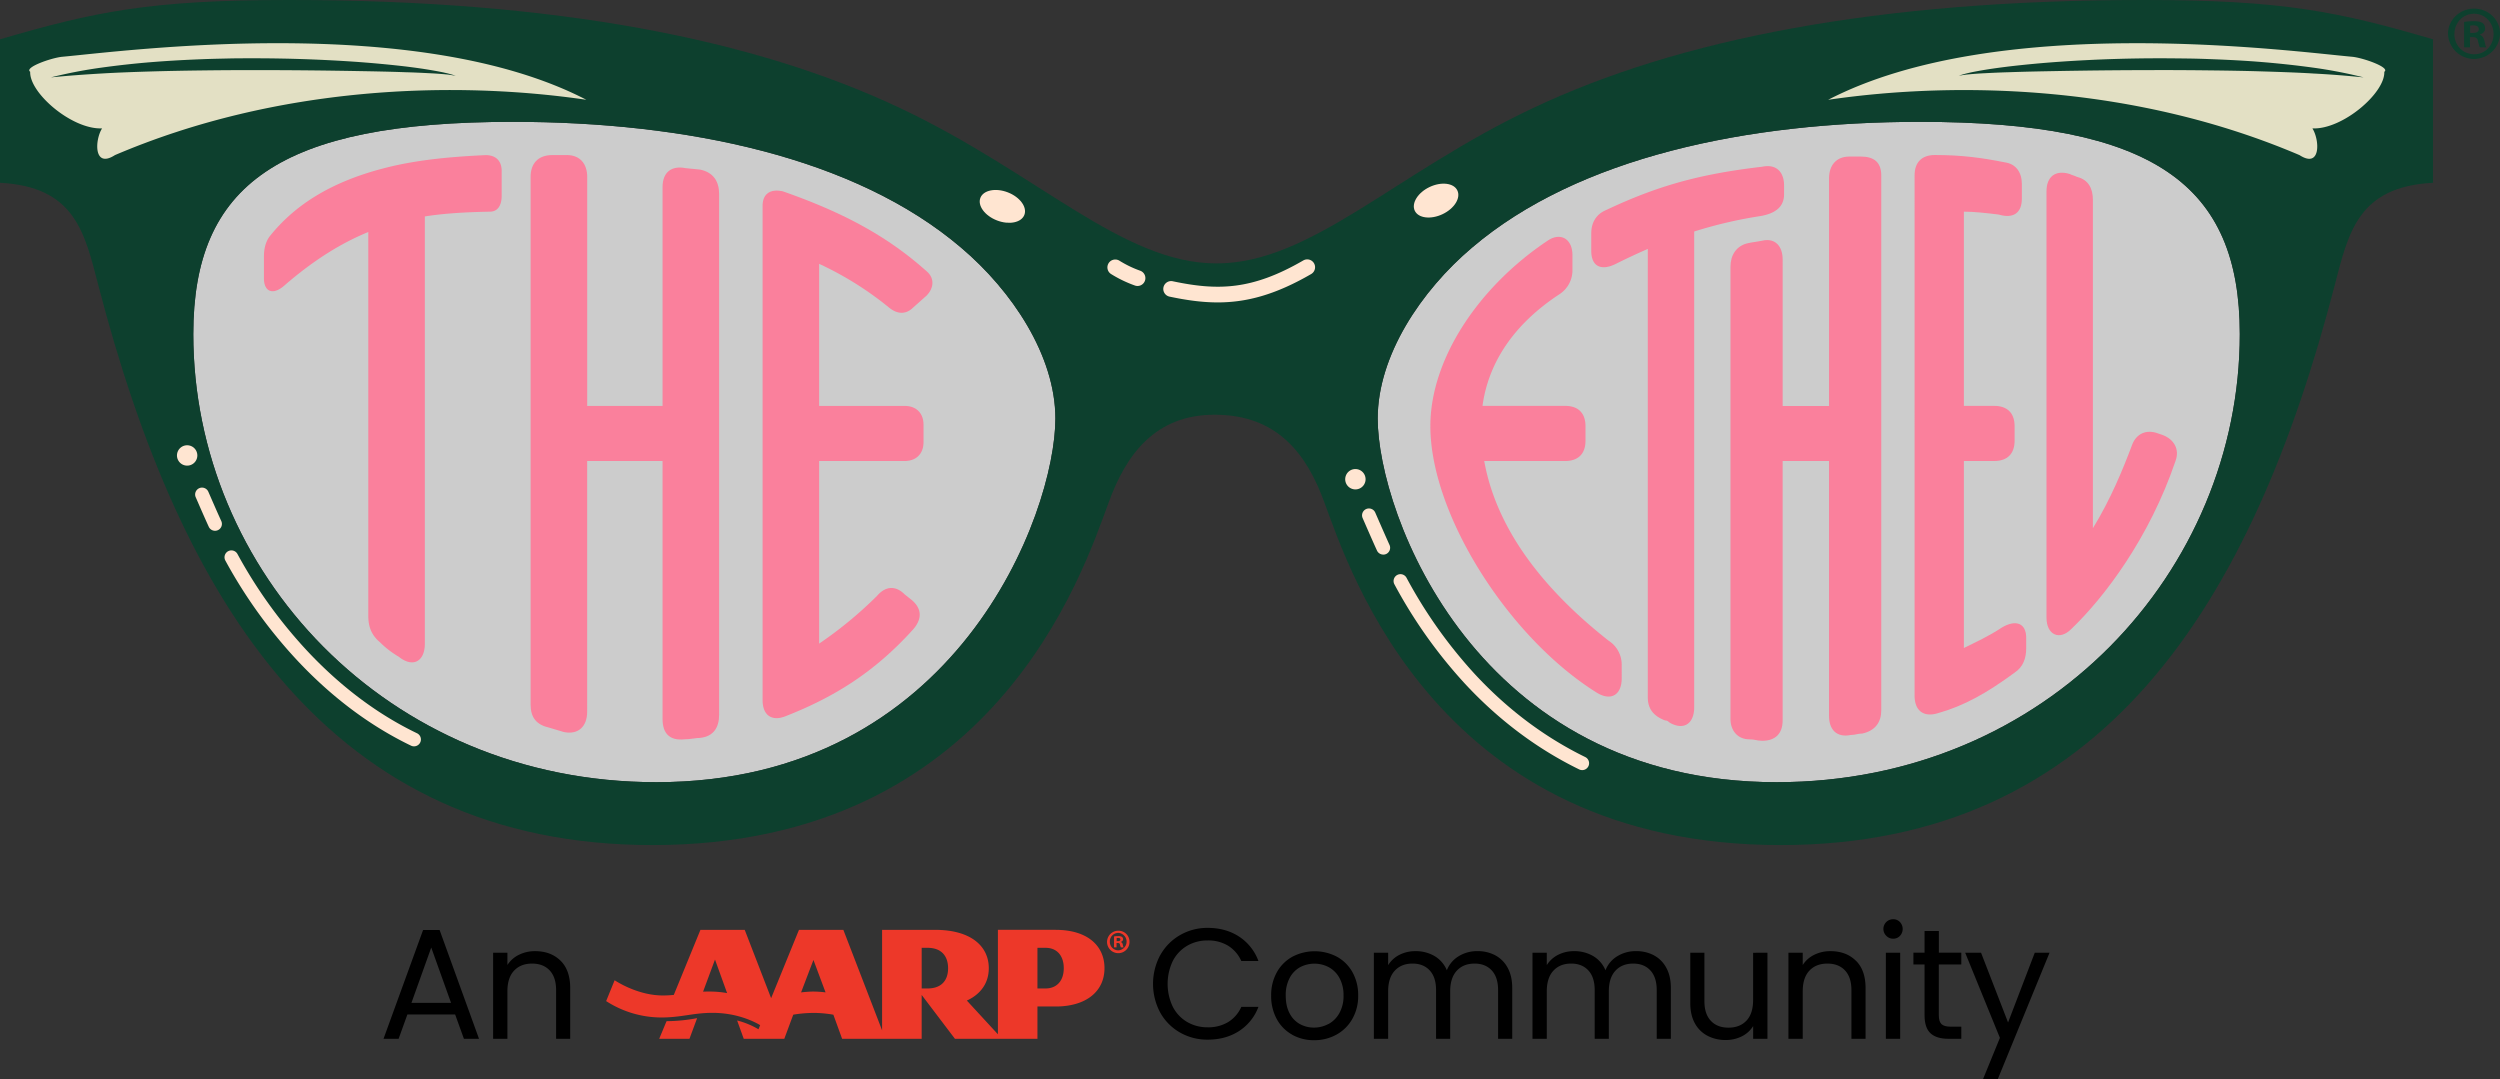 <svg id="Layer_1" data-name="Layer 1" xmlns="http://www.w3.org/2000/svg" viewBox="0 0 2064.71 891.4"><rect x="0" y="0" width="2064.71" height="891.4" fill="#333333" stroke="none"/><defs><style>.cls-1{fill:#fff;opacity:0.75;isolation:isolate;}.cls-2{fill:#0d402e;}.cls-3{fill:#ffe5d1;}.cls-4{fill:#e3e0c4;}.cls-5{fill:#fa809c;}.cls-6{fill:#ed3829;}</style></defs><path class="cls-1" d="M1697,166.08c-142.83,0-282.42,29.22-370.07,103.88-42.2,35.71-77.91,89.27-77.91,141.21,0,77.91,81.15,300.28,329.49,300.28,224,0,382.47-175.3,382.47-370.07,0-123.36-70.83-175.3-264-175.3" transform="translate(-111.19 -65.45)"/><path class="cls-1" d="M534.83,166.08c-193.15,0-264,51.94-264,175.3,0,194.77,158.48,370.07,382.47,370.07,248.34,0,329.49-222.37,329.49-300.28,0-51.94-35.71-105.5-77.91-141.21C817.25,195.3,677.66,166.08,534.83,166.08" transform="translate(-111.19 -65.45)"/><path class="cls-2" d="M650.07,763.38c282.42,0,355.46-225.61,376.56-282.42,14.61-40.58,38.95-73,87.65-73,51.94,0,76.28,32.46,90.89,73,21.1,56.81,94.14,282.42,376.56,282.42,266.19,0,389.55-199.64,457.72-462.58,11.36-43.82,19.48-81.15,81.15-84.4V97.91C2042.69,75.19,1997.24,65.45,1882,65.45c-220.74,0-384.68,32.46-504.79,89.27C1263.6,208.28,1193.81,283,1115.9,283S968.2,208.29,854.58,154.72c-120.11-56.81-284-89.27-504.79-89.27-115.24,0-160.69,9.74-238.6,32.46V216.4c61.68,3.25,69.79,40.58,81.15,84.4,68.19,262.94,191.54,462.58,457.73,462.58m3.25-51.94c-224,0-382.47-175.3-382.47-370.07,0-123.36,70.83-175.3,264-175.3,142.83,0,282.42,29.22,370.07,103.88,42.2,35.71,77.91,89.27,77.91,141.21,0,77.92-81.16,300.28-329.49,300.28m925.16,0c-248.34,0-329.49-222.36-329.49-300.27,0-51.94,35.71-105.5,77.91-141.21,87.65-74.66,227.23-103.88,370.07-103.88,193.15,0,264,51.94,264,175.3,0,194.77-158.48,370.06-382.47,370.06" transform="translate(-111.19 -65.45)"/><path class="cls-3" d="M957.2,242.93c-2.48,6.4-12.62,8.44-22.65,4.56s-16.15-12.22-13.68-18.62,12.62-8.44,22.65-4.56,16.16,12.22,13.68,18.62" transform="translate(-111.19 -65.45)"/><path class="cls-3" d="M1314.8,222.75c3,6.2-2.53,15-12.24,19.59s-20,3.35-22.93-2.84,2.53-15,12.24-19.6,20-3.35,22.93,2.85" transform="translate(-111.19 -65.45)"/><path class="cls-3" d="M1417.89,701.47a5.67,5.67,0,0,1-2.49-.58c-34.79-17-66.52-40.81-94.32-70.76a400.7,400.7,0,0,1-58.27-82.1,5.68,5.68,0,1,1,10-5.41,389.56,389.56,0,0,0,56.61,79.78c26.84,28.92,57.45,51.89,91,68.29a5.68,5.68,0,0,1-2.5,10.78" transform="translate(-111.19 -65.45)"/><path class="cls-3" d="M1253.59,523.47a5.67,5.67,0,0,1-5.16-3.3c-3.1-6.73-8.32-18.72-11.13-25.16l-.73-1.68a5.68,5.68,0,0,1,10.42-4.54l.74,1.69c2.79,6.4,8,18.32,11,24.94A5.68,5.68,0,0,1,1256,523a6,6,0,0,1-2.39.51" transform="translate(-111.19 -65.45)"/><path class="cls-4" d="M2021.51,126.14c-13.92-.83-27.86-1.28-41.78-1.71s-27.87-.67-41.8-.83-27.87-.28-41.82-.26q-41.82,0-83.67.75c-14,.27-27.9.5-41.84,1-7,.18-13.94.51-20.91.87-3.49.17-7,.42-10.44.71-1.73.18-3.48.28-5.2.54l-2.59.36-2.57.53,2.47-.92,2.54-.71c1.7-.5,3.41-.82,5.13-1.24q5.16-1.06,10.36-1.93c6.93-1.17,13.89-2.08,20.84-2.95q20.89-2.43,41.88-3.9,41.94-2.91,84-2.86c7,0,14,.09,21,.17s14,.3,21,.58c14,.53,28,1.25,42,2.42s27.94,2.68,41.84,4.6a388,388,0,0,1,41.31,8c-14-1.4-27.87-2.51-41.8-3.21m32.32-13.81c-51.2-4.62-292.83-37.06-432.76,35.54,108.86-15.94,254.75-11.78,389.33,45.69,17.71,11.44,16.72-12.48,10.62-22.08,24.79,1.14,60.15-29.28,59.37-46.75,5.31-3.55-17.74-11.61-26.56-12.4" transform="translate(-111.19 -65.45)"/><path class="cls-4" d="M482.48,127.22c-1.72-.26-3.47-.35-5.2-.54-3.48-.29-6.95-.54-10.44-.71-7-.36-13.93-.7-20.91-.87-13.94-.52-27.9-.75-41.84-1q-41.85-.75-83.67-.75-20.91,0-41.82.26c-13.93.17-27.87.42-41.8.83s-27.86.89-41.78,1.71-27.84,1.81-41.79,3.21a388,388,0,0,1,41.31-8c13.9-1.92,27.86-3.48,41.84-4.6s28-1.89,42-2.42c7-.29,14-.41,21-.58s14-.17,21-.17q42,0,84,2.86c14,1,27.95,2.29,41.88,3.9,7,.88,13.92,1.79,20.84,3q5.19.87,10.36,1.93c1.71.42,3.43.75,5.13,1.24l2.54.71,2.47.92-2.57-.53ZM162.69,112.33c-8.82.79-31.87,8.86-26.56,12.39-.79,17.47,34.58,47.89,59.37,46.75-6.1,9.6-7.08,33.52,10.62,22.08,134.57-57.47,280.46-61.63,389.33-45.69-139.93-72.59-381.56-40.15-432.76-35.53" transform="translate(-111.19 -65.45)"/><path class="cls-3" d="M1239,461.24a8.41,8.41,0,1,1-8.41-8.41,8.41,8.41,0,0,1,8.41,8.41" transform="translate(-111.19 -65.45)"/><path class="cls-3" d="M453.09,681.84a5.54,5.54,0,0,1-2.46-.57C416.89,665,385.37,641.43,357,611.21A402.5,402.5,0,0,1,297.3,528.4a5.68,5.68,0,1,1,10-5.41,390.61,390.61,0,0,0,58,80.44c27.44,29.2,57.82,52,90.3,67.61a5.68,5.68,0,0,1-2.46,10.8" transform="translate(-111.19 -65.45)"/><path class="cls-3" d="M288.78,503.82a5.67,5.67,0,0,1-5.16-3.3c-2.95-6.4-7-15.7-9.67-21.85l-1.12-2.56a5.68,5.68,0,1,1,10.42-4.54l1.12,2.56c2.66,6.11,6.68,15.35,9.57,21.63a5.68,5.68,0,0,1-2.78,7.54,5.74,5.74,0,0,1-2.38.52" transform="translate(-111.19 -65.45)"/><path class="cls-3" d="M274.17,441.6a8.41,8.41,0,1,1-8.41-8.41,8.41,8.41,0,0,1,8.41,8.41" transform="translate(-111.19 -65.45)"/><path class="cls-3" d="M1116.86,315.21c-13,0-26-1.87-40-4.83a6.49,6.49,0,0,1,2.69-12.69c37.26,7.9,65.51,7.5,108-17.14a6.49,6.49,0,0,1,6.51,11.23c-29.65,17.19-53.45,23.43-77.23,23.43" transform="translate(-111.19 -65.45)"/><path class="cls-3" d="M1050.68,301.64a6.56,6.56,0,0,1-2.32-.43,101.81,101.81,0,0,1-19.68-9.52,6.5,6.5,0,0,1,6.8-11.07,88.69,88.69,0,0,0,17.52,8.46,6.5,6.5,0,0,1-2.32,12.56" transform="translate(-111.19 -65.45)"/><path class="cls-5" d="M1897.14,424.63l-3.59-1.2c-9.58-3.59-18,0-21.55,9.58-7.2,19.21-17.63,44.84-32.32,68.67v-271c0-9.58-3.59-16.76-13.17-19.16-2.39-1.2-3.59-1.2-6-2.4-12-3.59-19.16,2.4-19.16,14.37v352c0,14.37,10.77,19.16,20.35,9.58,27.54-26.34,64.65-75.43,86.2-138.88,3.6-9.58-1.19-18-10.77-21.55" transform="translate(-111.19 -65.45)"/><path class="cls-5" d="M1764.25,583.86c-10.77,7.18-21.55,12-31.13,16.76V446.18h25.14c10.77,0,16.76-6,16.76-16.76v-12c0-10.77-6-16.76-16.76-16.76h-25.14V240.25c8.38,0,19.16,1.2,28.74,2.39,12,3.59,19.15-1.2,19.15-13.17v-12c0-9.58-4.79-16.76-14.37-18-18-3.59-34.72-6-57.47-6-10.77,0-16.76,6-16.76,16.76V640.12c0,12,7.18,18,19.16,14.37,21.55-6,40.71-16.76,63.45-33.52,7.19-4.79,9.58-12,9.58-20.35v-8.38c0-12-8.38-15.56-20.35-8.38" transform="translate(-111.19 -65.45)"/><path class="cls-5" d="M1648.11,194.75h-9.58c-10.77,0-16.76,7.18-16.76,18v188h-38.31V279.76c0-10.77-6-18-16.76-15.56-6,1.2-8.38,1.2-13.17,2.39-8.38,2.4-13.17,9.58-13.17,19.16V659.29c0,9.58,6,16.76,15.56,16.76,4.79,0,6,1.2,10.77,1.2,10.77,0,16.76-6,16.76-16.76V446.18h38.31V656.89c0,10.78,6,18,18,15.57,3.59,0,6-1.2,9.58-1.2,10.77-2.39,15.56-9.58,15.56-19.15V210.32c0-10.78-6-15.57-16.75-15.57" transform="translate(-111.19 -65.45)"/><path class="cls-5" d="M1566.7,203.13c-51.48,6-86.2,15.56-129.31,35.92-8.38,3.59-12,10.77-12,19.16v14.37c0,13.17,8.38,16.76,20.35,10.77,8.67-4.33,17.42-8.45,26.34-12.31V641.33c0,9.58,4.79,15.56,14.37,19.16,2.4,0,2.4,1.2,4.79,2.39,12,6,19.16-1.2,19.16-13.17V256.65a365.12,365.12,0,0,1,55.07-12.81c13.17-2.39,19.16-8.38,19.16-18V218.7c0-10.78-6-18-18-15.57" transform="translate(-111.19 -65.45)"/><path class="cls-5" d="M1439.79,594.64c-57-44.79-93.22-94.76-102.8-148.46h66.88c10.77,0,16.76-6,16.76-16.76v-12c0-10.77-6-16.76-16.76-16.76h-68.31c5.06-36.94,27-68.2,63.52-92.19a23.52,23.52,0,0,0,10.77-20.35v-12c0-13.17-9.58-19.16-20.35-12-57.47,38.31-97,98.17-97,153.25,0,73,64.65,174.8,137.68,220.3,12,7.18,20.35,1.2,20.35-12V615a23.47,23.47,0,0,0-10.76-20.37" transform="translate(-111.19 -65.45)"/><path class="cls-5" d="M845.19,319.27c7.18,6,14.37,6,20.35,0l10.77-9.58c6-6,7.19-14.37,0-20.35-33.52-29.93-70.64-49.09-118.53-65.85C747,221.1,741,225.88,741,235.46V643.72c0,12,7.19,18,19.16,13.17,39.51-15.56,73-35.92,105.36-71.83,7.18-8.38,7.18-16.76-1.2-23.95l-6-4.79c-7.19-7.19-15.56-7.19-22.75,1.2A332.89,332.89,0,0,1,787.71,597V446.18h70.64c9.57,0,15.56-6,15.56-15.56V416.25c0-9.58-6-15.56-15.56-15.56H787.71V283.35a271.93,271.93,0,0,1,57.48,35.92" transform="translate(-111.19 -65.45)"/><path class="cls-5" d="M689.55,205.53l-12-1.2c-12-2.4-19.16,3.59-19.16,15.56V400.68H596.16V211.51c0-10.77-6-18-16.76-18h-12c-12,0-18,7.18-18,18v435.8c0,10.78,4.79,16.76,15.56,19.16l12,3.59c12,2.39,19.16-4.79,19.16-16.76V446.18h62.26V659.29c0,12,6,18,18,16.76,4.79,0,9.58-1.2,13.17-1.2,10.77-1.2,15.56-8.38,15.56-19.16V225.88c0-10.77-4.8-18-15.57-20.35" transform="translate(-111.19 -65.45)"/><path class="cls-5" d="M512.35,193.56c-26.34,1.2-56.27,3.59-83.81,10.77-46.69,12-75.43,32.33-94.58,56.27-3.59,4.79-4.79,10.77-4.79,16.76v18c0,10.77,7.18,14.37,16.76,6,24.78-21.5,47.54-35.34,69.44-44.29V574.28c0,8.38,2.39,15.56,9.58,21.55a76.93,76.93,0,0,0,15.56,12c12,9.58,21.55,3.59,21.55-10.77V244.2c17.76-2.78,35.5-3.56,53.88-3.95,6,0,9.58-4.79,9.58-13.17V206.73c0-8.39-4.79-13.17-13.17-13.17" transform="translate(-111.19 -65.45)"/><path class="cls-6" d="M686.67,906.4l.23,0-6.3,17h-25l6.08-14.58h.22a138.06,138.06,0,0,0,24.75-2.45Z" transform="translate(-111.19 -65.45)"/><path class="cls-6" d="M974.67,881.81H968V848.23h6.64c9.9,0,15.1,7,15.1,16.82,0,10.47-5.8,16.76-15.1,16.76m-97.44,0h-4.81V848.23h4.81c12.46,0,17,7.89,17,16.82,0,10.4-5.75,16.76-17,16.76M783,884.36c-4.25,0-9.74.64-10.21.69L783,858.26l10,26.79a85.88,85.88,0,0,0-10-.69m-85.78,0c-1.92,0-3.7,0-5.37.1l9.84-26.54,10,27.71a80.44,80.44,0,0,0-14.52-1.27m285.86-51H935.34v86.29L909.7,891.8c3.94-1.79,18.11-8.73,18.11-26.75s-14.58-31.65-44.34-31.65H839.7v83l-32-83H771.05l-23,56.43L726.24,833.4H689.67l-22,53.73a88.51,88.51,0,0,1-9.15.46c-20.29,0-37.9-11.37-39.72-12.57l-7,17.21a84.2,84.2,0,0,0,45.72,13.54c16.3,0,26.28-3.83,42-3.83,20.28,0,34.42,7.16,39.47,10.16l-1.38,3.42a67,67,0,0,0-17.64-7.27l5.46,15.13h33.5l7.4-19.93A104.72,104.72,0,0,1,783,902a94.27,94.27,0,0,1,16.46,1.48l7.21,19.88h65.71V887.15l27.48,36.23H968V896.7h15.09c25.07,0,40.28-12.39,40.28-31.64.06-18.29-13.82-31.66-40.23-31.66" transform="translate(-111.19 -65.45)"/><path class="cls-6" d="M1033.4,842.74h1c1.16,0,2.09-.38,2.09-1.32s-.6-1.37-1.92-1.37a4.78,4.78,0,0,0-1.16.11v2.58Zm-.06,5.11h-2.09v-9a17.85,17.85,0,0,1,3.47-.28,5.63,5.63,0,0,1,3.13.66,2.48,2.48,0,0,1,.88,2,2.31,2.31,0,0,1-1.88,2.09v.11a2.65,2.65,0,0,1,1.65,2.2,7,7,0,0,0,.66,2.25h-2.25a7.75,7.75,0,0,1-.72-2.2c-.16-1-.71-1.43-1.87-1.43h-1v3.64Zm-5.55-4.73a7,7,0,0,0,7,7.21,7.22,7.22,0,0,0,0-14.42,7,7,0,0,0-7,7.21m16.23,0a9.27,9.27,0,1,1-9.24-9,9.06,9.06,0,0,1,9.24,9" transform="translate(-111.19 -65.45)"/><path d="M483.7,893.68,467.35,848,451,893.68Zm3.38,9.6H447.65l-7.26,20.11H427.93l32.69-89.89h13.62l32.56,89.89H494.34Z" transform="translate(-111.19 -65.45)"/><path d="M574.11,858.85q8,7.85,8,22.64v41.9H570.47V883.18q0-10.63-5.32-16.28t-14.53-5.64q-9.35,0-14.85,5.83t-5.52,17v39.3h-11.8V852.3h11.8v10.12a23.51,23.51,0,0,1,9.54-8.43,29.54,29.54,0,0,1,13.29-3q13,0,21,7.84" transform="translate(-111.19 -65.45)"/><path d="M1069.43,854.31a43.26,43.26,0,0,1,16.28-16.54,44.89,44.89,0,0,1,22.9-6q14.79,0,25.82,7.13a40.82,40.82,0,0,1,16.08,20.24h-14.14a28.34,28.34,0,0,0-10.83-12.58,31.37,31.37,0,0,0-16.93-4.41,33,33,0,0,0-17,4.41,30.9,30.9,0,0,0-11.81,12.52,44,44,0,0,0,0,37.87,30.77,30.77,0,0,0,11.81,12.52,33,33,0,0,0,17,4.41,31.79,31.79,0,0,0,16.93-4.34,28,28,0,0,0,10.83-12.52h14.14a40.69,40.69,0,0,1-16.08,20q-11,7.06-25.82,7.06a45.24,45.24,0,0,1-22.9-5.9,43.06,43.06,0,0,1-16.28-16.41,50.29,50.29,0,0,1,0-47.53" transform="translate(-111.19 -65.45)"/><path d="M1208.35,911.19a22.75,22.75,0,0,0,9-9,28.69,28.69,0,0,0,3.44-14.53,29.21,29.21,0,0,0-3.37-14.53,22.13,22.13,0,0,0-8.82-8.89,25.46,25.46,0,0,0-23.68,0,21.39,21.39,0,0,0-8.62,8.89,30.09,30.09,0,0,0-3.24,14.53q0,8.7,3.18,14.66a21.09,21.09,0,0,0,8.49,8.88,23.85,23.85,0,0,0,11.68,2.92,24.91,24.91,0,0,0,11.92-3m-30,8.82a32.36,32.36,0,0,1-12.71-12.91,39.57,39.57,0,0,1-4.6-19.39,38.48,38.48,0,0,1,4.73-19.26,32.6,32.6,0,0,1,12.91-12.84,39.65,39.65,0,0,1,36.58,0,32.68,32.68,0,0,1,12.9,12.78,38.3,38.3,0,0,1,4.74,19.33,37.78,37.78,0,0,1-4.87,19.39A33.69,33.69,0,0,1,1214.83,920a37.69,37.69,0,0,1-18.42,4.54,36.49,36.49,0,0,1-18.09-4.55" transform="translate(-111.19 -65.45)"/><path d="M1346.11,854.44a24.85,24.85,0,0,1,10.25,10.31q3.77,6.87,3.76,16.74v41.9h-11.68V883.18q0-10.63-5.25-16.28t-14.2-5.64q-9.21,0-14.66,5.9t-5.45,17.05v39.17h-11.67V883.17q0-10.63-5.26-16.28t-14.2-5.64q-9.21,0-14.66,5.9t-5.45,17.05v39.17h-11.8V852.3h11.8v10.25a23.33,23.33,0,0,1,9.41-8.56,28.46,28.46,0,0,1,13-3,30.67,30.67,0,0,1,15.82,4,24.55,24.55,0,0,1,10.25,11.8,23.36,23.36,0,0,1,9.86-11.67,29,29,0,0,1,15.31-4.15,31,31,0,0,1,14.78,3.43" transform="translate(-111.19 -65.45)"/><path d="M1477.12,854.44a24.85,24.85,0,0,1,10.25,10.31q3.77,6.87,3.76,16.74v41.9h-11.68V883.18q0-10.63-5.25-16.28t-14.2-5.64q-9.21,0-14.66,5.9t-5.45,17.05v39.17h-11.67V883.17q0-10.63-5.26-16.28t-14.2-5.64q-9.21,0-14.66,5.9t-5.45,17.05v39.17h-11.8V852.3h11.8v10.25a23.33,23.33,0,0,1,9.41-8.56,28.46,28.46,0,0,1,13-3,30.67,30.67,0,0,1,15.82,4,24.55,24.55,0,0,1,10.25,11.8,23.36,23.36,0,0,1,9.86-11.67,29,29,0,0,1,15.31-4.15,31,31,0,0,1,14.78,3.43" transform="translate(-111.19 -65.45)"/><path d="M1570.9,852.3v71.08h-11.81v-10.5a22.9,22.9,0,0,1-9.4,8.49,29.06,29.06,0,0,1-13.29,3,31.76,31.76,0,0,1-14.92-3.44A25,25,0,0,1,1511,910.67q-3.82-6.87-3.83-16.73V852.3h11.67v40.08q0,10.5,5.32,16.15t14.53,5.64q9.46,0,14.92-5.84t5.45-17v-39Z" transform="translate(-111.19 -65.45)"/><path d="M1643.93,858.85q8,7.85,8,22.64v41.9h-11.68V883.18q0-10.63-5.32-16.28t-14.53-5.64q-9.35,0-14.85,5.83t-5.51,17v39.3h-11.81V852.3h11.81v10.12a23.42,23.42,0,0,1,9.53-8.43,29.54,29.54,0,0,1,13.29-3q13,0,21,7.84" transform="translate(-111.19 -65.45)"/><path d="M1680.51,923.38H1668.7V852.3h11.81Zm-11.41-85a8,8,0,0,1,5.71-13.75,7.39,7.39,0,0,1,5.51,2.34,8.3,8.3,0,0,1,0,11.41,7.38,7.38,0,0,1-5.51,2.33,7.72,7.72,0,0,1-5.71-2.33" transform="translate(-111.19 -65.45)"/><path d="M1712.42,862v41.9q0,5.19,2.2,7.33c1.47,1.42,4,2.14,7.66,2.14H1731v10h-10.63q-9.87,0-14.79-4.54t-4.93-14.91V862h-9.21v-9.73h9.21v-17.9h11.81v17.9H1731V862h-18.56Z" transform="translate(-111.19 -65.45)"/><polygon points="1680.48 786.85 1658.43 844.44 1636.12 786.85 1623.02 786.85 1651.69 857.16 1637.68 891.4 1649.87 891.4 1692.68 786.85 1680.48 786.85"/><path class="cls-2" d="M2151.26,92.66h2.3c2.68,0,4.85-.89,4.85-3.07,0-1.91-1.4-3.19-4.47-3.19a12.12,12.12,0,0,0-2.68.25v6Zm-.13,11.87h-4.86V83.6a42.65,42.65,0,0,1,8.05-.64c4,0,5.74.64,7.28,1.54a5.79,5.79,0,0,1,2,4.6c0,2.3-1.79,4.08-4.34,4.85v.25c2,.77,3.19,2.3,3.83,5.11.64,3.2,1,4.47,1.53,5.24h-5.24c-.64-.76-1-2.68-1.66-5.11-.38-2.3-1.66-3.32-4.34-3.32h-2.29Zm-12.9-11c0,9.32,6.9,16.73,16.35,16.73,9.19,0,16-7.4,16-16.6s-6.77-16.86-16.09-16.86-16.22,7.54-16.22,16.73m37.67,0a21.52,21.52,0,0,1-43,0c0-11.62,9.58-20.94,21.58-20.94s21.46,9.32,21.46,20.94" transform="translate(-111.19 -65.45)"/></svg>